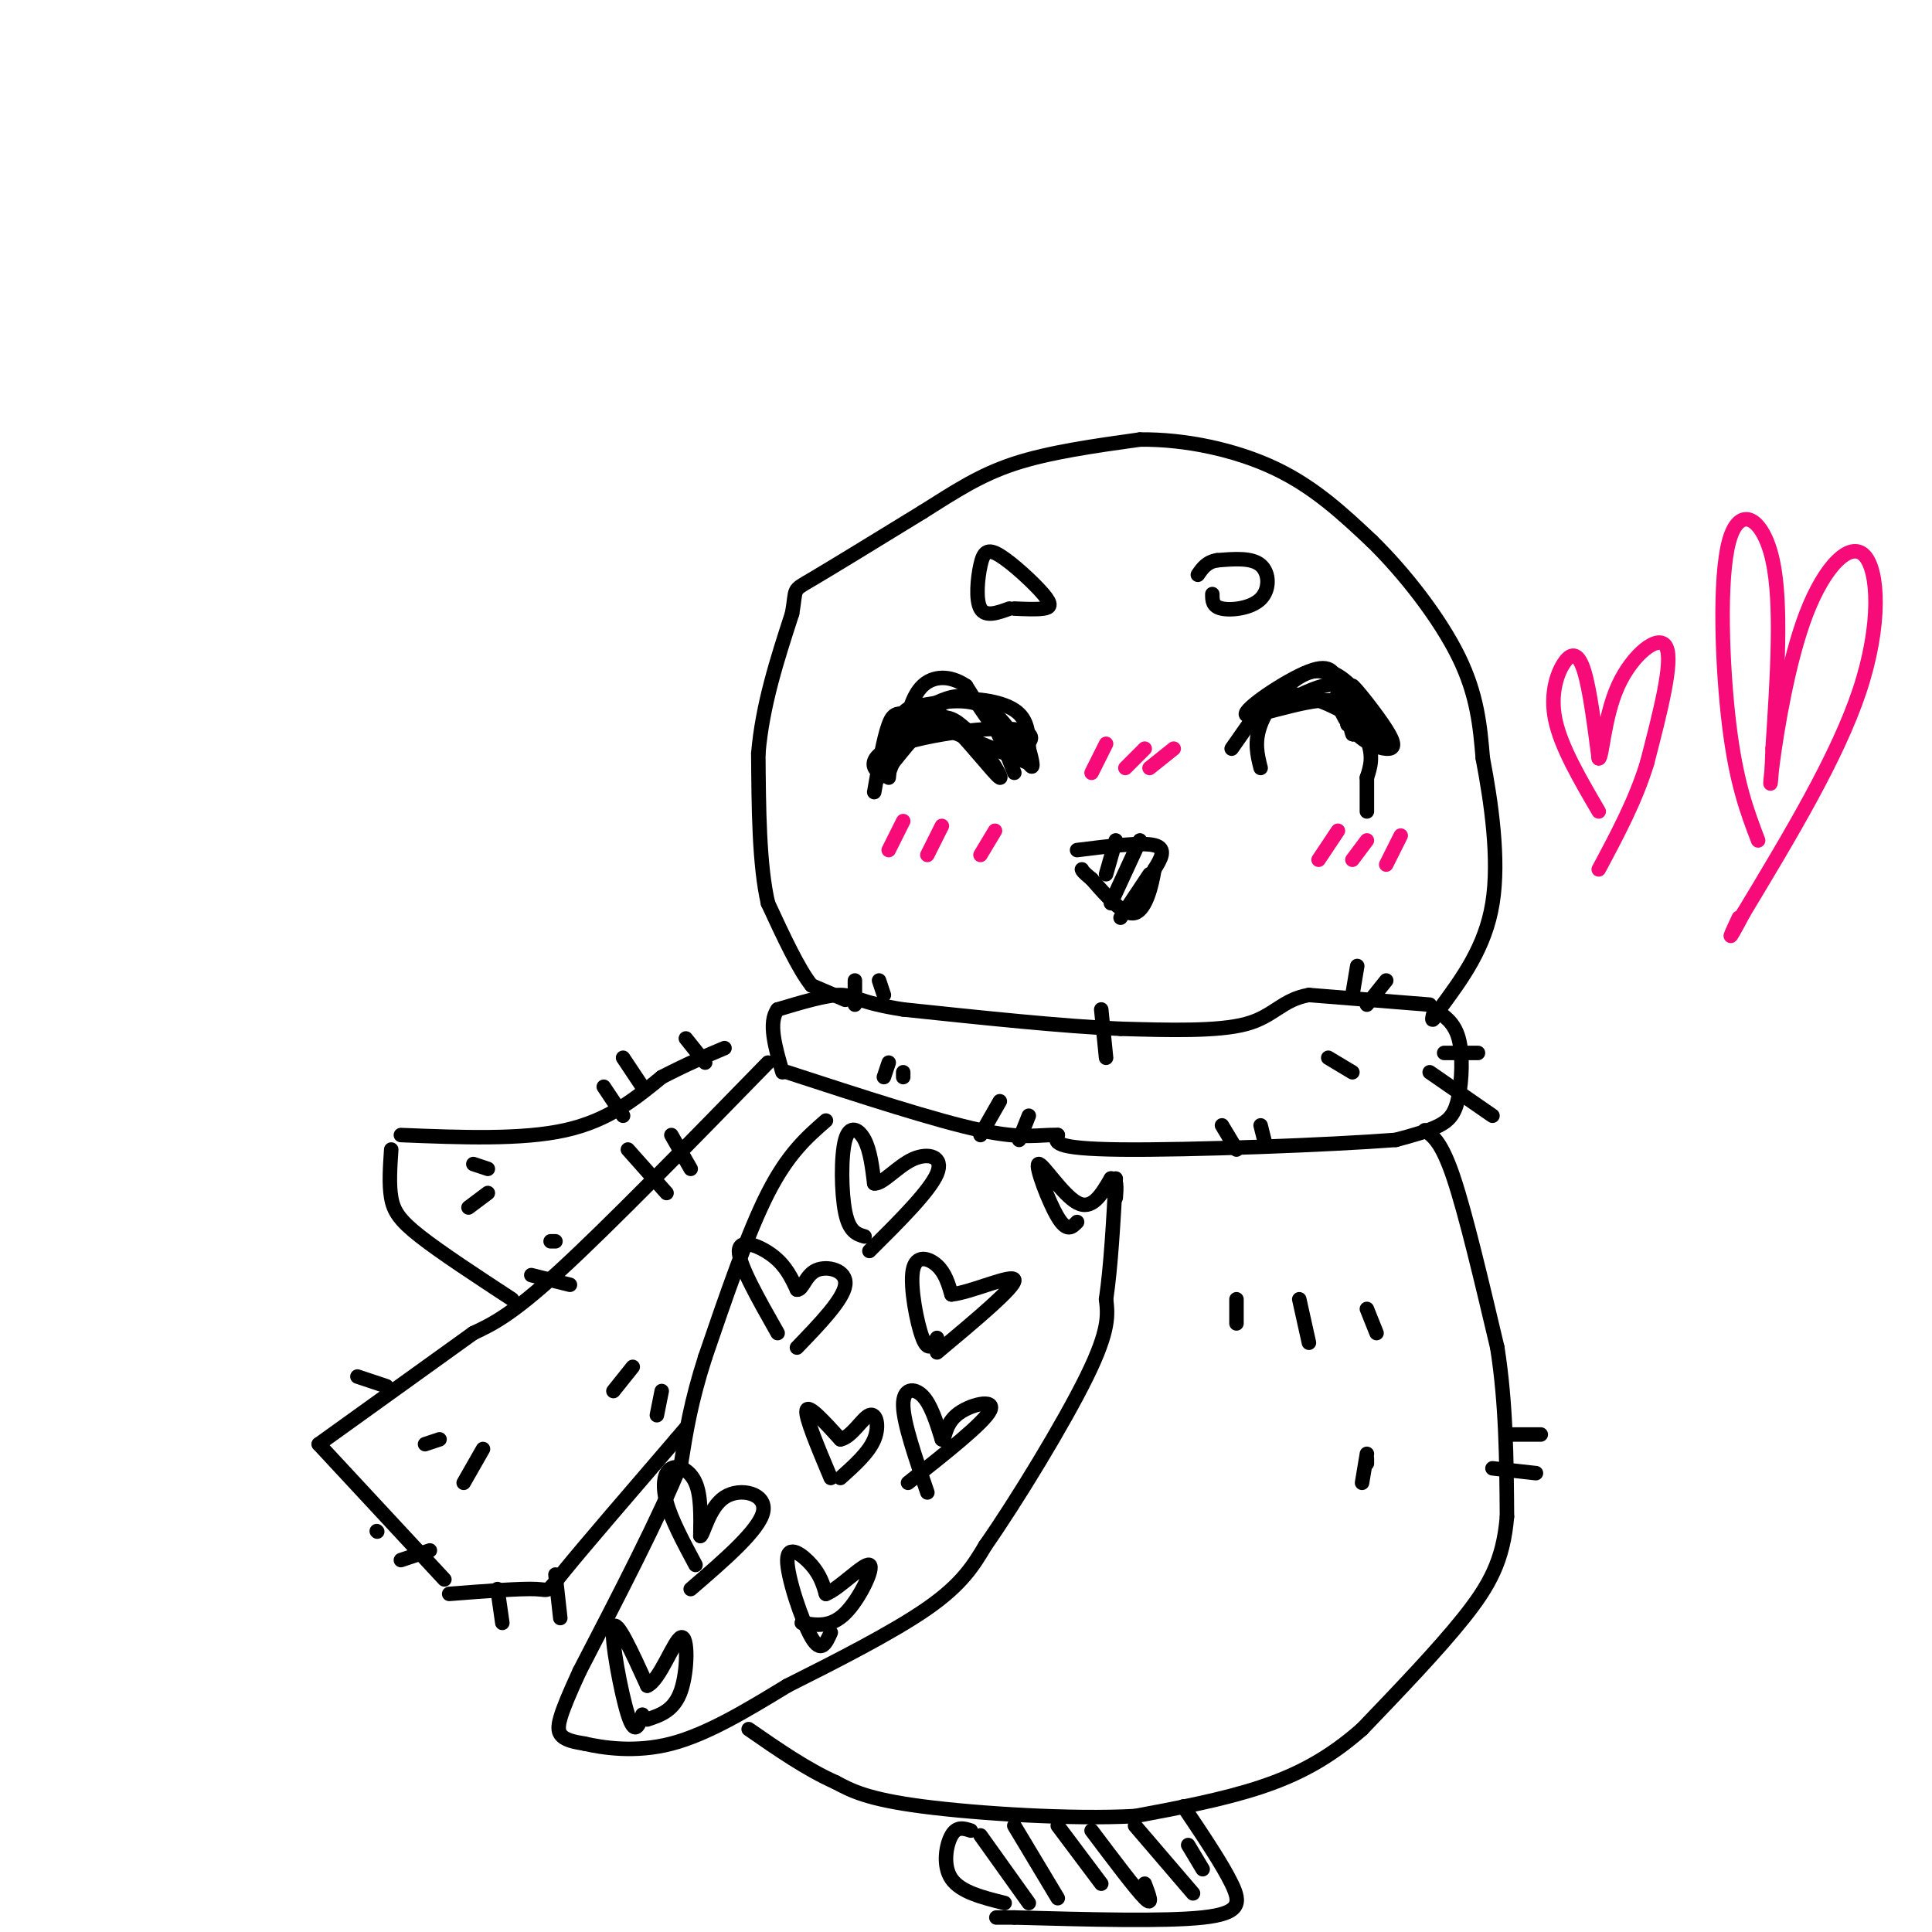<svg viewBox='0 0 400 400' version='1.1' xmlns='http://www.w3.org/2000/svg' xmlns:xlink='http://www.w3.org/1999/xlink'><g fill='none' stroke='#000000' stroke-width='3' stroke-linecap='round' stroke-linejoin='round'><path d='M255,155c0.000,0.000 7.000,-10.000 7,-10'/><path d='M262,145c2.956,-1.867 6.844,-1.533 11,0c4.156,1.533 8.578,4.267 13,7'/><path d='M213,158c0.000,0.000 -22.000,-9.000 -22,-9'/><path d='M191,149c-4.844,-1.800 -5.956,-1.800 -7,1c-1.044,2.800 -2.022,8.400 -3,14'/><path d='M223,176c6.667,-0.833 13.333,-1.667 16,-1c2.667,0.667 1.333,2.833 0,5'/><path d='M239,180c-0.489,3.089 -1.711,8.311 -4,9c-2.289,0.689 -5.644,-3.156 -9,-7'/><path d='M226,182c-1.833,-1.500 -1.917,-1.750 -2,-2'/><path d='M175,207c0.000,0.000 -7.000,-3.000 -7,-3'/><path d='M168,204c-2.667,-3.333 -5.833,-10.167 -9,-17'/><path d='M159,187c-1.833,-8.000 -1.917,-19.500 -2,-31'/><path d='M157,156c0.833,-10.000 3.917,-19.500 7,-29'/><path d='M164,127c0.956,-5.444 -0.156,-4.556 4,-7c4.156,-2.444 13.578,-8.222 23,-14'/><path d='M191,106c6.644,-4.178 11.756,-7.622 19,-10c7.244,-2.378 16.622,-3.689 26,-5'/><path d='M236,91c9.378,-0.111 19.822,2.111 28,6c8.178,3.889 14.089,9.444 20,15'/><path d='M284,112c6.889,6.733 14.111,16.067 18,24c3.889,7.933 4.444,14.467 5,21'/><path d='M307,157c1.711,8.956 3.489,20.844 2,30c-1.489,9.156 -6.244,15.578 -11,22'/><path d='M298,209c-2.000,3.667 -1.500,1.833 -1,0'/><path d='M297,209c2.048,1.339 4.095,2.679 5,6c0.905,3.321 0.667,8.625 0,12c-0.667,3.375 -1.762,4.821 -4,6c-2.238,1.179 -5.619,2.089 -9,3'/><path d='M289,236c-13.489,1.044 -42.711,2.156 -57,2c-14.289,-0.156 -13.644,-1.578 -13,-3'/><path d='M219,235c-3.800,-0.156 -6.800,0.956 -16,-1c-9.200,-1.956 -24.600,-6.978 -40,-12'/><path d='M296,208c0.000,0.000 -25.000,-2.000 -25,-2'/><path d='M271,206c-5.622,0.978 -7.178,4.422 -13,6c-5.822,1.578 -15.911,1.289 -26,1'/><path d='M232,213c-11.833,-0.500 -28.417,-2.250 -45,-4'/><path d='M187,209c-9.311,-1.422 -10.089,-2.978 -13,-3c-2.911,-0.022 -7.956,1.489 -13,3'/><path d='M161,209c-2.000,2.667 -0.500,7.833 1,13'/><path d='M159,220c-16.417,16.833 -32.833,33.667 -43,43c-10.167,9.333 -14.083,11.167 -18,13'/><path d='M98,276c-8.333,6.000 -20.167,14.500 -32,23'/><path d='M66,299c0.000,0.000 26.000,28.000 26,28'/><path d='M81,238c-0.244,3.622 -0.489,7.244 0,10c0.489,2.756 1.711,4.644 6,8c4.289,3.356 11.644,8.178 19,13'/><path d='M83,235c12.500,0.500 25.000,1.000 34,-1c9.000,-2.000 14.500,-6.500 20,-11'/><path d='M137,223c5.500,-2.833 9.250,-4.417 13,-6'/><path d='M93,330c7.444,-0.578 14.889,-1.156 18,-1c3.111,0.156 1.889,1.044 6,-4c4.111,-5.044 13.556,-16.022 23,-27'/><path d='M140,298c3.833,-4.500 1.917,-2.250 0,0'/><path d='M171,232c-3.917,3.417 -7.833,6.833 -12,15c-4.167,8.167 -8.583,21.083 -13,34'/><path d='M146,281c-3.000,9.333 -4.000,15.667 -5,22'/><path d='M141,303c-4.333,10.833 -12.667,26.917 -21,43'/><path d='M120,346c-4.378,9.489 -4.822,11.711 -4,13c0.822,1.289 2.911,1.644 5,2'/><path d='M121,361c3.711,0.844 10.489,1.956 18,0c7.511,-1.956 15.756,-6.978 24,-12'/><path d='M163,349c9.644,-4.844 21.756,-10.956 29,-16c7.244,-5.044 9.622,-9.022 12,-13'/><path d='M204,320c6.356,-9.089 16.244,-25.311 21,-35c4.756,-9.689 4.378,-12.844 4,-16'/><path d='M229,269c1.000,-6.833 1.500,-15.917 2,-25'/><path d='M295,234c1.750,1.250 3.500,2.500 6,10c2.500,7.500 5.750,21.250 9,35'/><path d='M310,279c1.833,11.667 1.917,23.333 2,35'/><path d='M312,314c-0.756,9.089 -3.644,14.311 -9,21c-5.356,6.689 -13.178,14.844 -21,23'/><path d='M282,358c-6.778,5.978 -13.222,9.422 -21,12c-7.778,2.578 -16.889,4.289 -26,6'/><path d='M235,376c-13.022,0.711 -32.578,-0.511 -44,-2c-11.422,-1.489 -14.711,-3.244 -18,-5'/><path d='M173,369c-6.000,-2.667 -12.000,-6.833 -18,-11'/><path d='M201,379c-1.444,-0.467 -2.889,-0.933 -4,1c-1.111,1.933 -1.889,6.267 0,9c1.889,2.733 6.444,3.867 11,5'/><path d='M245,374c4.022,5.978 8.044,11.956 10,16c1.956,4.044 1.844,6.156 -6,7c-7.844,0.844 -23.422,0.422 -39,0'/><path d='M210,397c-6.500,0.000 -3.250,0.000 0,0'/><path d='M203,380c0.000,0.000 10.000,14.000 10,14'/><path d='M210,378c0.000,0.000 9.000,15.000 9,15'/><path d='M219,378c0.000,0.000 9.000,12.000 9,12'/><path d='M226,379c4.583,6.083 9.167,12.167 11,14c1.833,1.833 0.917,-0.583 0,-3'/><path d='M235,378c0.000,0.000 12.000,14.000 12,14'/><path d='M246,382c0.000,0.000 3.000,5.000 3,5'/><path d='M194,277c-0.911,1.518 -1.821,3.036 -3,0c-1.179,-3.036 -2.625,-10.625 -2,-14c0.625,-3.375 3.321,-2.536 5,-1c1.679,1.536 2.339,3.768 3,6'/><path d='M197,268c4.067,-0.400 12.733,-4.400 13,-3c0.267,1.400 -7.867,8.200 -16,15'/><path d='M223,253c-1.042,1.089 -2.083,2.179 -4,-1c-1.917,-3.179 -4.708,-10.625 -4,-11c0.708,-0.375 4.917,6.321 8,8c3.083,1.679 5.042,-1.661 7,-5'/><path d='M230,244c1.333,-0.167 1.167,1.917 1,4'/><path d='M179,256c-1.583,-0.470 -3.167,-0.940 -4,-5c-0.833,-4.060 -0.917,-11.708 0,-15c0.917,-3.292 2.833,-2.226 4,0c1.167,2.226 1.583,5.613 2,9'/><path d='M181,245c1.655,0.274 4.792,-3.542 8,-5c3.208,-1.458 6.488,-0.560 5,3c-1.488,3.560 -7.744,9.780 -14,16'/><path d='M161,276c-4.044,-7.133 -8.089,-14.267 -8,-17c0.089,-2.733 4.311,-1.067 7,1c2.689,2.067 3.844,4.533 5,7'/><path d='M165,267c1.202,0.155 1.708,-2.958 4,-4c2.292,-1.042 6.369,-0.012 6,3c-0.369,3.012 -5.185,8.006 -10,13'/><path d='M172,306c-2.667,-6.333 -5.333,-12.667 -5,-14c0.333,-1.333 3.667,2.333 7,6'/><path d='M174,298c2.298,-0.405 4.542,-4.417 6,-5c1.458,-0.583 2.131,2.262 1,5c-1.131,2.738 -4.065,5.369 -7,8'/><path d='M192,309c-2.467,-7.178 -4.933,-14.356 -5,-18c-0.067,-3.644 2.267,-3.756 4,-2c1.733,1.756 2.867,5.378 4,9'/><path d='M195,298c0.679,0.500 0.375,-2.750 3,-5c2.625,-2.250 8.179,-3.500 7,-1c-1.179,2.500 -9.089,8.750 -17,15'/><path d='M172,338c-0.994,2.226 -1.988,4.452 -4,1c-2.012,-3.452 -5.042,-12.583 -5,-16c0.042,-3.417 3.155,-1.119 5,1c1.845,2.119 2.423,4.060 3,6'/><path d='M171,330c2.690,-1.000 7.917,-6.500 9,-6c1.083,0.500 -1.976,7.000 -5,10c-3.024,3.000 -6.012,2.500 -9,2'/><path d='M144,324c-2.506,-4.679 -5.012,-9.357 -6,-13c-0.988,-3.643 -0.458,-6.250 1,-7c1.458,-0.750 3.845,0.357 5,3c1.155,2.643 1.077,6.821 1,11'/><path d='M145,318c0.631,-0.095 1.708,-5.833 5,-8c3.292,-2.167 8.798,-0.762 8,3c-0.798,3.762 -7.899,9.881 -15,16'/><path d='M133,355c-0.778,2.267 -1.556,4.533 -3,0c-1.444,-4.533 -3.556,-15.867 -3,-18c0.556,-2.133 3.778,4.933 7,12'/><path d='M134,349c2.583,-0.988 5.542,-9.458 7,-10c1.458,-0.542 1.417,6.845 0,11c-1.417,4.155 -4.208,5.077 -7,6'/><path d='M256,269c0.000,0.000 0.000,5.000 0,5'/><path d='M269,269c0.000,0.000 2.000,9.000 2,9'/><path d='M283,271c0.000,0.000 2.000,5.000 2,5'/><path d='M283,303c0.000,0.000 0.000,-1.000 0,-1'/><path d='M283,301c0.000,0.000 -1.000,6.000 -1,6'/><path d='M312,297c0.000,0.000 7.000,0.000 7,0'/><path d='M309,304c0.000,0.000 9.000,1.000 9,1'/><path d='M129,219c0.000,0.000 4.000,6.000 4,6'/><path d='M125,225c0.000,0.000 4.000,6.000 4,6'/><path d='M114,257c0.000,0.000 1.000,0.000 1,0'/><path d='M110,264c0.000,0.000 8.000,2.000 8,2'/><path d='M131,283c0.000,0.000 -4.000,5.000 -4,5'/><path d='M137,288c0.000,0.000 -1.000,5.000 -1,5'/><path d='M100,300c0.000,0.000 -4.000,7.000 -4,7'/><path d='M91,298c0.000,0.000 -3.000,1.000 -3,1'/><path d='M299,218c0.000,0.000 7.000,0.000 7,0'/><path d='M296,222c0.000,0.000 13.000,9.000 13,9'/><path d='M281,200c0.000,0.000 -1.000,6.000 -1,6'/><path d='M287,203c0.000,0.000 -4.000,5.000 -4,5'/><path d='M207,228c0.000,0.000 -4.000,7.000 -4,7'/><path d='M213,231c0.000,0.000 -2.000,5.000 -2,5'/><path d='M253,233c0.000,0.000 3.000,5.000 3,5'/><path d='M261,233c0.000,0.000 1.000,4.000 1,4'/><path d='M182,203c0.000,0.000 1.000,3.000 1,3'/><path d='M177,203c0.000,0.000 0.000,5.000 0,5'/><path d='M184,220c0.000,0.000 -1.000,3.000 -1,3'/><path d='M187,222c0.000,0.000 0.000,1.000 0,1'/><path d='M101,242c0.000,0.000 -3.000,-1.000 -3,-1'/><path d='M101,247c0.000,0.000 -4.000,3.000 -4,3'/><path d='M103,329c0.000,0.000 1.000,7.000 1,7'/><path d='M115,326c0.000,0.000 1.000,9.000 1,9'/><path d='M184,161c0.417,-4.167 0.833,-8.333 3,-11c2.167,-2.667 6.083,-3.833 10,-5'/><path d='M197,145c4.311,-0.689 10.089,0.089 13,2c2.911,1.911 2.956,4.956 3,8'/><path d='M213,155c0.774,2.560 1.208,4.958 0,3c-1.208,-1.958 -4.060,-8.274 -8,-11c-3.940,-2.726 -8.970,-1.863 -14,-1'/><path d='M191,146c-3.209,0.193 -4.231,1.175 -6,5c-1.769,3.825 -4.284,10.491 -3,10c1.284,-0.491 6.367,-8.140 10,-11c3.633,-2.860 5.817,-0.930 8,1'/><path d='M200,151c3.394,3.112 7.879,10.391 7,10c-0.879,-0.391 -7.121,-8.451 -11,-12c-3.879,-3.549 -5.394,-2.585 -7,0c-1.606,2.585 -3.303,6.793 -5,11'/><path d='M184,160c-2.317,0.898 -5.611,-2.357 0,-5c5.611,-2.643 20.126,-4.673 26,-4c5.874,0.673 3.107,4.049 0,3c-3.107,-1.049 -6.553,-6.525 -10,-12'/><path d='M200,142c-3.378,-2.311 -6.822,-2.089 -9,0c-2.178,2.089 -3.089,6.044 -4,10'/><path d='M261,159c-0.679,-2.696 -1.357,-5.393 0,-9c1.357,-3.607 4.750,-8.125 8,-10c3.250,-1.875 6.357,-1.107 8,1c1.643,2.107 1.821,5.554 2,9'/><path d='M279,150c0.622,-0.075 1.177,-4.762 -4,-5c-5.177,-0.238 -16.086,3.974 -17,3c-0.914,-0.974 8.167,-7.136 13,-9c4.833,-1.864 5.416,0.568 6,3'/><path d='M277,142c1.624,3.089 2.683,9.313 3,10c0.317,0.687 -0.107,-4.161 -1,-7c-0.893,-2.839 -2.255,-3.668 -5,-3c-2.745,0.668 -6.872,2.834 -11,5'/><path d='M263,147c0.214,-2.000 6.250,-9.500 12,-8c5.750,1.500 11.214,12.000 12,14c0.786,2.000 -3.107,-4.500 -7,-11'/><path d='M280,142c0.409,0.068 4.930,5.738 7,9c2.070,3.262 1.687,4.117 0,4c-1.687,-0.117 -4.679,-1.207 -7,-4c-2.321,-2.793 -3.971,-7.291 -3,-7c0.971,0.291 4.563,5.369 6,9c1.437,3.631 0.718,5.816 0,8'/><path d='M283,161c0.000,2.500 0.000,4.750 0,7'/><path d='M231,174c0.000,0.000 -2.000,7.000 -2,7'/><path d='M236,174c0.000,0.000 -6.000,13.000 -6,13'/><path d='M238,181c0.000,0.000 -6.000,9.000 -6,9'/><path d='M188,149c2.222,-1.489 4.444,-2.978 7,-4c2.556,-1.022 5.444,-1.578 8,1c2.556,2.578 4.778,8.289 7,14'/><path d='M209,126c-2.485,0.900 -4.970,1.800 -6,0c-1.030,-1.800 -0.605,-6.300 0,-9c0.605,-2.700 1.389,-3.600 4,-2c2.611,1.600 7.049,5.700 9,8c1.951,2.300 1.415,2.800 0,3c-1.415,0.200 -3.707,0.100 -6,0'/><path d='M251,123c-0.006,1.292 -0.012,2.583 2,3c2.012,0.417 6.042,-0.042 8,-2c1.958,-1.958 1.845,-5.417 0,-7c-1.845,-1.583 -5.423,-1.292 -9,-1'/><path d='M252,116c-2.167,0.333 -3.083,1.667 -4,3'/></g>
<g fill='none' stroke='#F60B79' stroke-width='3' stroke-linecap='round' stroke-linejoin='round'><path d='M331,168c-3.929,-6.720 -7.857,-13.440 -9,-19c-1.143,-5.560 0.500,-9.958 2,-12c1.500,-2.042 2.857,-1.726 4,2c1.143,3.726 2.071,10.863 3,18'/><path d='M331,157c0.726,0.155 1.042,-8.458 4,-15c2.958,-6.542 8.560,-11.012 10,-8c1.440,3.012 -1.280,13.506 -4,24'/><path d='M341,158c-2.333,7.667 -6.167,14.833 -10,22'/><path d='M364,174c-2.268,-5.958 -4.536,-11.917 -6,-24c-1.464,-12.083 -2.125,-30.292 0,-38c2.125,-7.708 7.036,-4.917 9,4c1.964,8.917 0.982,23.958 0,39'/><path d='M367,155c-0.246,8.319 -0.862,9.616 0,3c0.862,-6.616 3.200,-21.144 7,-31c3.800,-9.856 9.062,-15.038 12,-12c2.938,3.038 3.554,14.297 -1,28c-4.554,13.703 -14.277,29.852 -24,46'/><path d='M361,189c-4.167,7.833 -2.583,4.417 -1,1'/><path d='M187,170c0.000,0.000 -3.000,6.000 -3,6'/><path d='M195,171c0.000,0.000 -3.000,6.000 -3,6'/><path d='M206,172c0.000,0.000 -3.000,5.000 -3,5'/><path d='M277,172c0.000,0.000 -4.000,6.000 -4,6'/><path d='M283,174c0.000,0.000 -3.000,4.000 -3,4'/><path d='M290,173c0.000,0.000 -3.000,6.000 -3,6'/><path d='M229,154c0.000,0.000 -3.000,6.000 -3,6'/><path d='M237,155c0.000,0.000 -4.000,4.000 -4,4'/><path d='M243,155c0.000,0.000 -5.000,4.000 -5,4'/></g>
<g fill='none' stroke='#000000' stroke-width='3' stroke-linecap='round' stroke-linejoin='round'><path d='M130,238c0.000,0.000 8.000,9.000 8,9'/><path d='M139,235c0.000,0.000 4.000,7.000 4,7'/><path d='M142,215c0.000,0.000 4.000,5.000 4,5'/><path d='M275,219c0.000,0.000 5.000,3.000 5,3'/><path d='M228,209c0.000,0.000 1.000,10.000 1,10'/><path d='M74,285c0.000,0.000 6.000,2.000 6,2'/><path d='M89,321c0.000,0.000 -6.000,2.000 -6,2'/><path d='M78,317c0.000,0.000 0.100,0.100 0.1,0.1'/></g>
</svg>